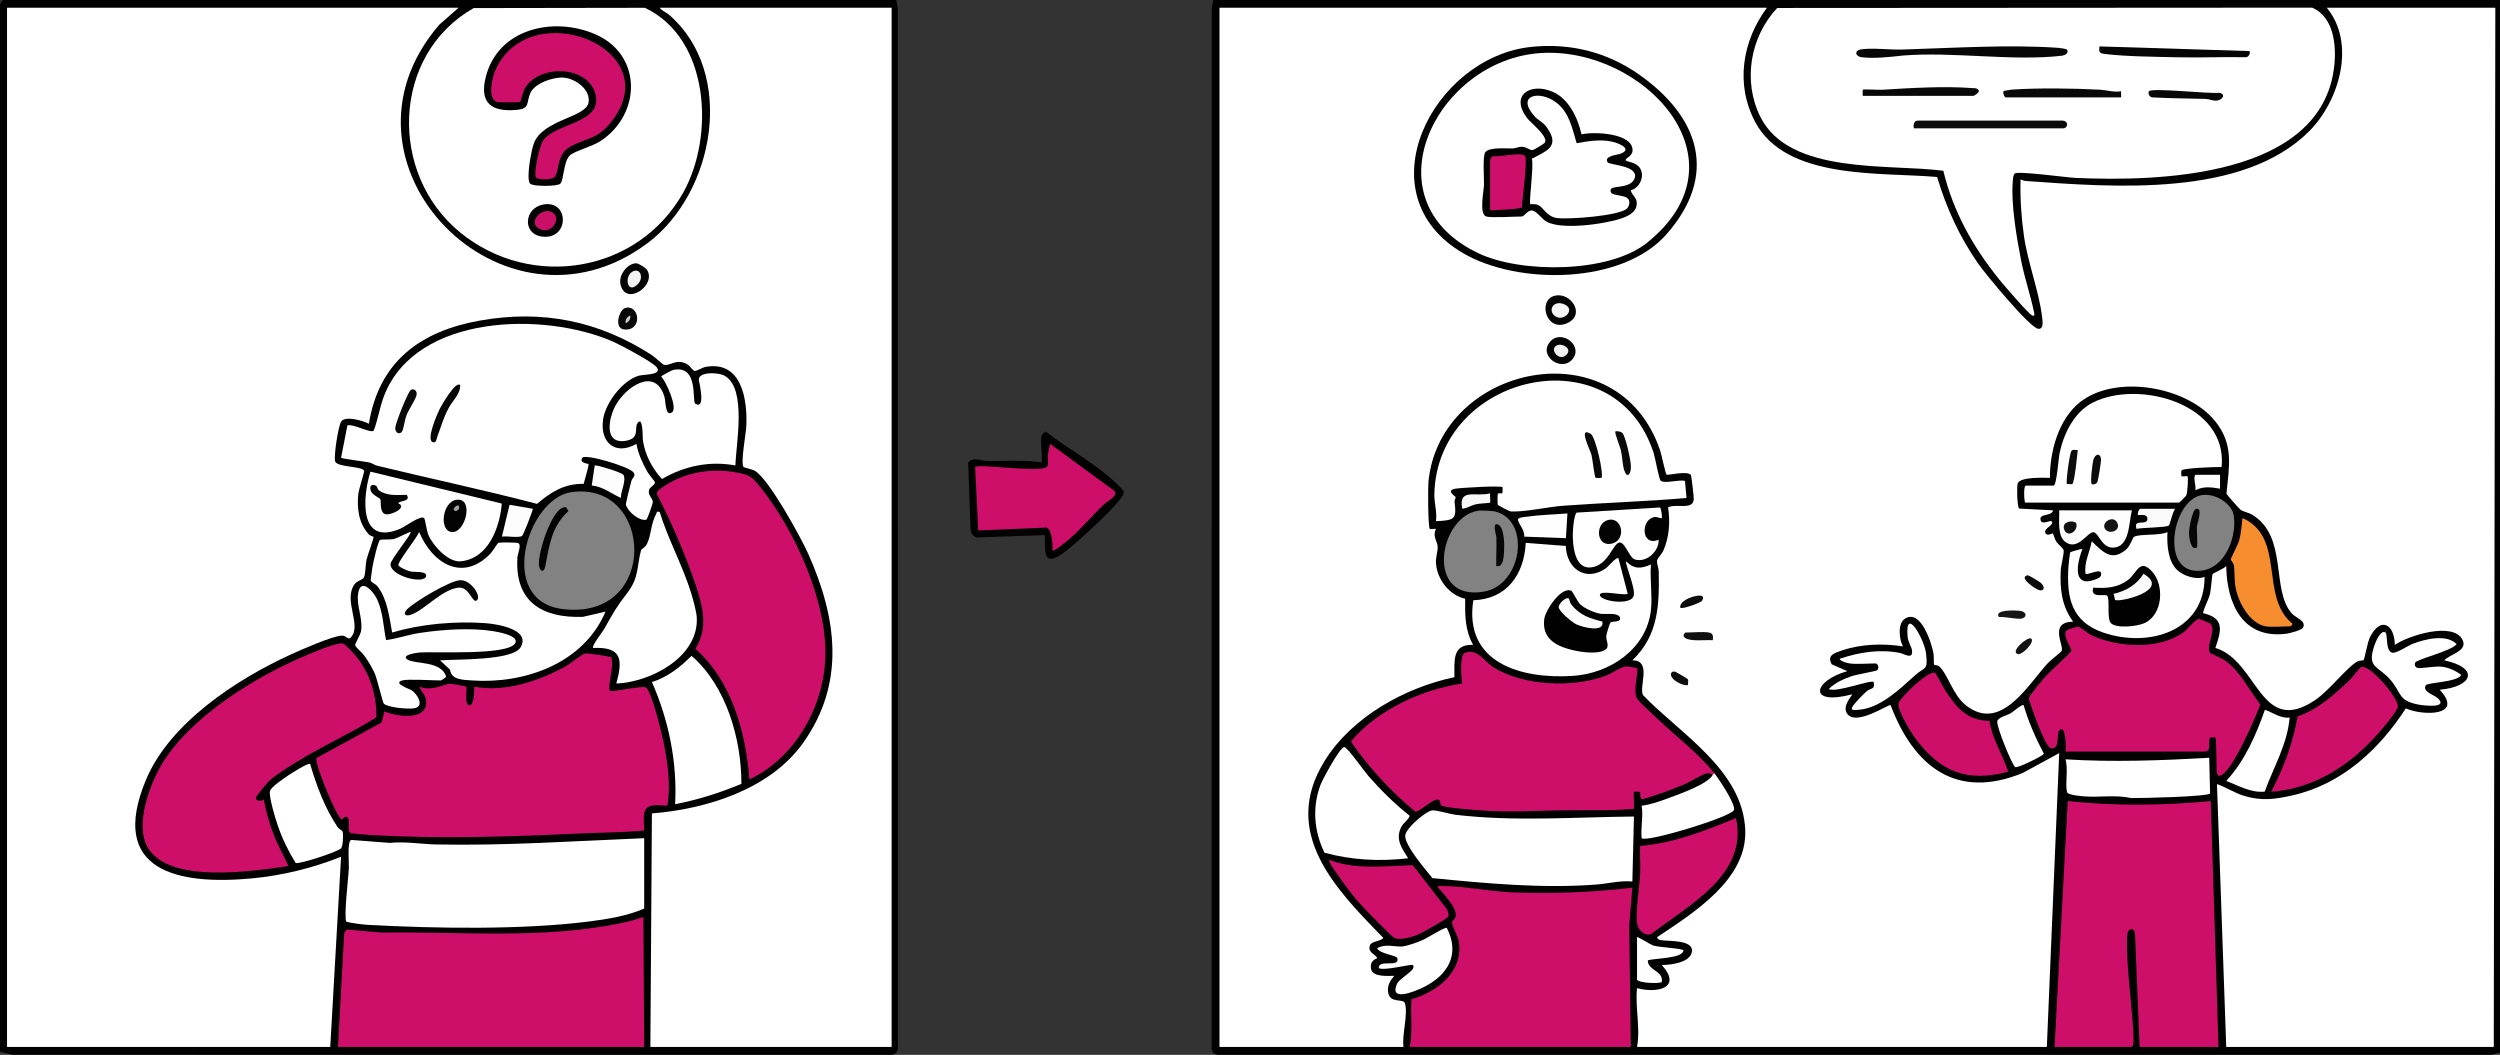 <?xml version="1.0" encoding="UTF-8"?>
<svg id="Layer_1" data-name="Layer 1" xmlns="http://www.w3.org/2000/svg" viewBox="0 0 3233.15 1364.18">
  <rect x="0" y="0" width="3233.15" height="1364.18" fill="#333333" stroke="none"/>
  <defs>
    <style>
      .cls-1 {
        fill: #111;
      }

      .cls-2 {
        fill: #050505;
      }

      .cls-3 {
        fill: #010101;
      }

      .cls-4 {
        fill: #ce0f69;
      }

      .cls-5 {
        fill: #151515;
      }

      .cls-6 {
        fill: #828282;
      }

      .cls-7 {
        fill: #f68d2e;
      }

      .cls-8 {
        fill: #030303;
      }

      .cls-9 {
        fill: #f6f6f6;
      }

      .cls-10 {
        fill: #0d0d0d;
      }

      .cls-11 {
        fill: #ccc;
      }

      .cls-12 {
        fill: #a0a0a0;
      }

      .cls-13 {
        fill: #020101;
      }

      .cls-14 {
        fill: #060606;
      }

      .cls-15 {
        fill: #020102;
      }

      .cls-16 {
        fill: #0b0b0b;
      }

      .cls-17 {
        fill: #fff;
      }

      .cls-18 {
        fill: #121212;
      }

      .cls-19 {
        fill: #040404;
      }

      .cls-20 {
        fill: #fafafa;
      }

      .cls-21 {
        fill: #080808;
      }

      .cls-22 {
        fill: #ca0f67;
      }

      .cls-23 {
        fill: #101010;
      }

      .cls-24 {
        fill: #f8f8f8;
      }

      .cls-25 {
        fill: #fefefe;
      }

      .cls-26 {
        fill: #0c0c0c;
      }

      .cls-27 {
        fill: #f2f2f2;
      }

      .cls-28 {
        fill: #131313;
      }

      .cls-29 {
        fill: #040304;
      }

      .cls-30 {
        fill: #f3f3f3;
      }

      .cls-31 {
        fill: #0a0a0a;
      }

      .cls-32 {
        fill: #fbfbfb;
      }

      .cls-33 {
        fill: #fcfcfc;
      }

      .cls-34 {
        fill: #090909;
      }

      .cls-35 {
        fill: #fdfdfd;
      }
    </style>
  </defs>
  <path class="cls-3" d="M3233.1,0l.05,1361.05-10.96,3.04-1644.21.02c-7.51.61-11.61-3.39-11-11l.02-1342.21,2.1-10.9h1664Z"/>
  <path class="cls-3" d="M1159.1,0l2.1,10.9.02,1342.21c.61,7.51-3.39,11.61-11,11l-1134.2-.03L.02,1360.08,0,5.9C.49,4.39,3.22,0,4.1,0h1155Z"/>
  <path class="cls-15" d="M1347.1,563c.19-.69,4.33-4.67,5.28-4.84,32.86,25.53,72.91,45.39,100.83,76.85.27,4.16-1.92,6.86-4.12,9.98-10.28,14.61-60.78,61.49-76.17,71.82-24.72,16.59-20.9-4.55-21.81-24.83l-88.13,3.12c-4.6-1.63-7.16-5.43-7.75-10.24l-3.18-86.9c7.45-7.54,15.79-2.04,23.97-1.89,23.73.44,47.59-1.58,71.08,1.92,1.68-9.35-2.29-26.92,0-35Z"/>
  <path class="cls-17" d="M2285.1,10c-32.02,43.2-41.1,99.36-15.04,148.04,40.32,75.31,162.66,64.33,235.12,70.88,12.42,41.04,28.94,77.35,53.47,112.53,8.95,12.83,66.67,82.88,77.39,83.77,7.39.61,5.56-10.07,4.84-16.01-3.98-32.7-18.53-69.71-23.45-104.53-3.4-24.07-5-48.35-4.31-72.67,2.35.93,4.23,1.87,6.91,2.06,112.29,8.01,281.2,21.96,367.06-65.08,38.26-38.79,60.15-112.96,22.01-158.99h218l-2,1344h-346l-11.99-339.99c12.11,4.25,23.16,11.8,35.57,15.41,22.8,6.65,39.41,4.29,62.06-.79,63.59-14.27,112.27-59.31,146.6-112.49,22.41,9.96,75.76,10.08,43.77-24.12,42.22-3.67,52.57-27.87,6-38.05,6.84-7.86,30.79-11.85,23.57-26.44-11.93-24.12-69.98-5.55-87.56,6.46-.4-27.21-18.75-37.24-32.38-9.36-2.96,6.07-6.84,28.05-8,29.01-.96.79-5.52.32-8.74,2.22-14.02,8.32-35.46,37.17-54.27,49.76-70.78,47.35-73.61-50.98-128.65-67.68,7.7-22.71,12.18-38.57-16.03-45,1.91-8.75,6.84-16.06,9.06-24.93,1.4-5.59,2.62-24.6,3.3-25.71.53-.87,15.42-7.05,17.66-10.31.74,49.05,21.56,95.27,78.5,87.48,3.93-.54,18.82-4.57,20.58-7.43,5.39-8.74-9.05-13.02-13.86-18.26-27.87-30.32-4.62-99.92-51.79-128.21-4.74-2.84-11.4-3.56-15.31-6.69-1.43-1.15-17.41-19.05-17.78-20.35,3.43-35.88,9.66-63.34-14.36-93.5-35.99-45.2-128.48-61.57-174.91-25-27.84,21.93-39.22,63.66-39.04,97.96-8.16-.12-38.7-1.51-41.69,7.32-1.33,3.93-.76,30.69,1.96,32.4l43.72,2.3c-1.48,8.38-18.86,3.35-15.98,12.96,1.83,6.09,12.72-.29,13.97,1.03,4.7,4.95-10.32,9.09-7.97,14.97,2.42,5.49,8.67.16,9.9,1.02.47.33,2.45,7.87,4.42,10.68,2.3,3.29,8.79,8.29,9.36,10.72.94,4.05-3.38,19.79-3.67,25.63-1.24,24.67,1.1,46.64,15.98,66.96-32.19.58-11.24,31.2-14.88,38-.76,1.43-14.66,12.18-18.15,15.99-25.7,28.06-60.7,90.05-105.92,53.98-16.7-13.32-22.71-39.41-34.09-49.97-2.2-2.04-6.05-1.59-6.66-2.25-.86-.93-.17-10.64-.81-14.23-2.47-13.85-16.24-57.79-36.63-45.62-10.07,6.01-8.09,27.02-2.87,36.1-25.67-4.1-54.76-3.17-79.56,5.45-9.24,3.21-19.18,6.01-12.61,17.75l20.16,8.79c-44.9,12.71-51.29,45.18,6.01,30.04,1.21.92-13.58,14.68-6.14,25.13,11.63,16.34,53.66-12.92,56.11-11.15,29.95,79.16,84.77,122.95,170.75,87.71l47.27-25.71-15.99,379.99h-530c4.62-24.67-2.6-50.68.01-75.99,26.42,6.97,58.76-.31,31.99-29.99,11.83,0,37.56-3.05,39.08-17.8,1.55-15.03-30.61-12.75-40-14.3-2.37-.39-4.72-1.2-5.08-3.89,46.92-31.46,116.78-74.42,113.97-139-3.36-77.29-84-123.87-132.1-173.93-6-10.26,12.03-45.12-13.87-45.11,33.64-32.16,34.95-71.28,34.09-115.06-.09-4.71-2.7-9.72-2.15-13.81.49-3.63,5.82-7.9,7.82-12.34,7.91-17.54,9.36-37.83,6.41-56.61,10.3-5.29,32.69,4.13,33.21-10.74.11-3.13-2.87-29.74-3.71-31.06-3.86-6.01-29.91.64-31.5-.49-1.3-.92-6.54-26.19-8.13-30.89-54.51-161.65-285.31-111.38-299.79,40.27-.71,7.39-.64,58.38,1.77,60.75.69.68,6.06-.38,8.01.02-4.92,9.79,1.81,15.63,2.14,23.01.29,6.53-2.77,13.42-2.12,21.96,1.55,20.45,17.44,41.07,37.7,45.3-.28,20.98-.31,40.87,10.27,59.71-27.76-1.02-23.94,21.26-24.21,41.82-63.95,13.41-132.14,51.28-167.4,107.59-58.12,92.82,13.04,165.78,75.57,229.61-4.21,5.11-15.72,3.54-17.7,10.4-2.47,8.55,7.69,10.88,9.73,15.61.39.9-10.02,1.8-8,13.89,1.86,11.13,21.71,9.09,30.01,9.12-5.21,6.13-9.01,12.18-7.95,20.79,1.92,15.62,19.57,8.13,21.68,14.46,4.57,13.73-4.07,41.5-1.73,56.73h-238V10h708Z"/>
  <path class="cls-17" d="M2605.58,224.42c-2.23,2.39-2.29,7.28-2.57,10.49-2.43,28.7,5.1,72.7,10.71,101.46,4.52,23.16,12.49,45.88,17.14,68.89.53,2.61-.16,3.87-2.74,2.72-4.89-2.18-37.3-39.98-42.98-47.03-33.53-41.65-59.39-87.61-71.91-140.09-69.65-9.32-198.62,5.82-236.49-69.51-23.22-46.17-13.42-103.78,21.68-141.03l691.78-.43c27.77,11.93,31.48,47.86,28.65,74.86-15.22,144.97-227.49,150.17-334.84,145.33-10.88-.49-75.05-9.29-78.43-5.66Z"/>
  <path class="cls-4" d="M2215.1,1002c-3.28-2.31-6.29-2.36-10.05-1.17-6.18,1.96-19.83,10.75-28.01,14.1-17.36,7.11-34.95,13.56-53,18.74-4.05-1.17-2.25-8.76-3.07-9.56-.28-.27-7.57-.39-7.86-.12-.8.76.56,18.45,0,22.02-30.33,2.82-60.65,1.42-91.09,1.91-35.16.56-70.53,2.69-106,.17-10.92-.78-43.06-3.04-51.56-6.03-2.51-.88-1.21-5.51-3.21-7.21-5.77-4.89-23.45,14.46-30.86,14.85-31.72-26.25-60.11-56.98-83.37-90.7,34.17-40.83,91.54-67.26,144.03-75.05-1.34-7.07-3.6-37.36,3.31-39.68,17.06-5.71,24.27,10.51,36.9,18.56,38.54,24.56,104.44,26.99,146.36,10.69,8.01-3.11,19.03-11.68,26.34-11.63,1.49,0,12.56,1.74,13.02,2.21,3.02,3.13-5.81,28.88,0,39,2.58,4.49,22.68,22.81,28.08,27.92,23.96,22.7,51.2,43.05,72.03,68.97,1.96,2.76.99,3.95-2,2Z"/>
  <path class="cls-4" d="M2657.1,1354l16.99-318.03c61.01,6.67,123.96,5.8,185,.03l10.01,318h-102l-6.01-146.99c-1.5-8.41-9.75-7.28-10.18,3.98-1.53,40.62,7.09,90.5,8.33,131.98.08,2.61.01,11.02-3.14,11.02h-99Z"/>
  <path class="cls-4" d="M1823.1,1354c4.07-20.24.91-41.23,2.24-61.77,33.68-9.43,67.45-35.83,61.28-74.75-1.01-6.37-9.12-20.68-8.73-24.49.22-2.13,3.64-4.46,4.39-6.92,3.55-11.58-15.95-30.24-23.17-39.08.17-1.85,3.35-1.05,5.04-1.07,27.5-.38,62.94,7.09,91.86,8.16,51.72,1.92,103.86-.02,155.07-6.07l-4.07,48.91,2.08,157.08h-286Z"/>
  <path class="cls-4" d="M2865.09,953.99c-15.9-4.36-1.33,15.86-12.99,18.01l-180.99-.02c1.37-4.9.14-38.05-8.2-26.81-3.41,4.6,1.47,24.52-10.57,22.64-7.54-1.18-25.9-54.88-28.76-64.54.33-3.07,18.87-25.31,22.48-29.3,4.54-5.02,32.93-30.29,32.71-32.61-.44-4.84-12.72-20.76-5.71-26.39,1.2-.96,13.15-4.74,14.7-4.49,2.73.43,12.38,8.82,16.9,10.95,34.41,16.22,88.8,19.38,120.26-4.6,4.01-3.06,15.22-16.83,18.79-16.5.76.07,13.41,5.26,14.21,5.84,9.92,7.16-5.75,29.23.1,37.92.66.98,16.4,7.7,20.9,11.08,18.68,14.04,30.1,37.7,44.24,55.9-6.11,16.81-36.81,88.28-51.99,92.06-2.36.59-3.25-.5-3.78-2.42-1.6-5.71-.61-45.1-2.3-46.72Z"/>
  <path class="cls-17" d="M2147.57,621.52c4.34,4.56,24.32-1.72,31.54.47l2,22c-52.86,4.62-106.05,6.14-158.99,10.03-20.58,1.51-49.11,8.22-68.46,7.45-1.37-.05-16.42-7.89-16.63-8.8-.46-1.93-.46-11.53-.06-13.56.46-2.31,5-.39,5.84-1.3.56-.6.57-7.51.3-7.79-2.1-2.21-53.67.74-61.01,1.99-13.09,2.23.35,10.03.47,10.84.2,1.28-1.71,4.03-1.45,6.11,2.86,22.63.11,23.91-24.03,25.06,1.62-11.86-2.37-23.38-2.1-35.07,3.67-155.55,232.81-208.96,283.54-53.37,2.12,6.49,6.75,33.55,9.04,35.95Z"/>
  <path class="cls-17" d="M2113.11,1055.99l-2.03,84.02c-15.61-1.55-31.46,2.8-47,3.97-70.11,5.28-141.82-1.53-211.61-8.35-8.66-10.9-35.41-41.56-35.16-54.67.19-9.74,27.06-32.17,34.85-32.92,5.68-.54,22.54,4.75,30.22,5.67,75.76,9.05,154.69,2.99,230.73,2.27Z"/>
  <path class="cls-17" d="M2656.1,628c3.72-1.16,6.07-35.23,7.59-42.41,5.38-25.37,19.07-53.01,42.97-65.03,59.73-30.03,174.69,1.92,166.44,83.44-6.6-.36-49.99,1.38-51.71,4.29-1.08,1.82.02,5.35-.32,7.69,1.9.43,7.42-.58,8.03,0,.96.9.22,21.41-1.91,25.12-.48.83-8.47,8.89-9.11,8.89h-199c-1.15,0-2.71-22,1-22h36Z"/>
  <path class="cls-17" d="M2135.1,789c-5.69,50.56-53.32,81.98-100.91,85.09-66.22,4.34-141.43-16.18-128.81-97.81,43.29-1.4,65.76-33.3,67.79-74.21l51.83,4.02c.85,29.37,25.8,47.1,51.96,28.78,2.81-1.97,13.7-15.38,16.12-12.86l12,45.98c-5.94,2.64-34.68-5.18-35.98,1.04-1.67,8.02,39.58,15.04,43.64,1.56,2.89-9.59-11.71-41.86-9.63-44.59,10.31,10.49,19.34,9.52,31.98,4-1.53,18.8,2.07,40.6,0,59Z"/>
  <path class="cls-4" d="M2937.1,1023.98c16.44-30.55,28.24-63.36,34.37-97.6,25.67-8.24,47.34-28.11,66.68-46.32,3.48-3.28,13.7-16.54,14.95-17.2,10.1-5.4,47.36,37.87,48.02,50.33.3,5.65-20.03,29.26-24.99,34.85-36.9,41.54-82.01,71.53-139.03,75.95Z"/>
  <path class="cls-17" d="M2815.79,737.3c8.05,7.52,24.63,13.05,35.29,8.7.29,70.69-72.87,92.12-131.06,72.07-41.39-14.26-47.53-45.35-45.01-85.16.18-2.82,1.83-17.86,2.34-18.65.44-.68,15.1-4.75,15.74-4.25-4.39,11.15-13.71,42.44,6.76,41.85,3.6-.1,15.98-3.51,17.05-7.08,3.86-12.95-17.15-.12-19.8-2.79-2.07-14.87,5.63-27.84,8.01-42,13.69,12.87,25.09,26.86,44.05,11.07,5.64-4.7,9.08-15.67,10.39-16.61,6.23-4.48,34.58-1.22,43.52-6.45-.81,15.8.44,37.84,12.71,49.3Z"/>
  <path class="cls-17" d="M1821.1,1109.98c-36.58,4.23-72.7,2.46-108.21-7.21-13.44-27.8-16.09-58.02-5.31-87.29,2.83-7.67,24.75-48.14,30.71-49.4,3.49-.74,26.23,31.56,30.87,36.87,16.4,18.78,34.41,36.63,53.95,52.11-2.18,6.16-8.12,8.61-11.12,14.83-7.66,15.88.91,26.94,9.11,40.09Z"/>
  <path class="cls-4" d="M2245.07,1058c16.19,73.17-61.3,112.42-109.4,149.75-8.94,3.82-17.78-5.41-18.69-14.62-1.68-17.02,3.39-45.8,4.2-64.05.51-11.63-.57-23.44-.06-35.06,43.3-3.43,84.26-19.68,123.96-36.02Z"/>
  <path class="cls-4" d="M2502.76,870.36c1.17.68,11.05,19.8,13.51,23.47,14.6,21.78,27.62,38.14,56.63,38.38,3.43,23.69,17.28,43.75,24.21,65.78-53.82,14.51-88.96-.42-120.79-44.21-5.63-7.74-23.19-36.21-20.94-44.34,2.08-7.49,39.35-43.79,47.39-39.08Z"/>
  <path class="cls-17" d="M2857.1,979.99l1.12,46.14c-2.93,4.22-90.06,6.21-102.2,5.95-19.62-4.4-40-.71-59.9-2.1-4.76-.33-21.61-1.83-22.74-5.26-3.03-9.24,1.81-31.27-2.29-42.72,62.02,3.9,124.21,1.5,186-2.01Z"/>
  <path class="cls-4" d="M1872.72,1185.62c-1.81,3.09-35.52,21.97-41.07,23.93-7.81,2.75-20.75,6.73-28.52,3.4-2.99-1.28-41.07-40.38-45.98-46.01-9.16-10.5-19.74-24.77-27.68-36.32-1.85-2.7-12.12-16.77-10.35-18.63,33.96,13.38,72.25,7.84,107.91,6.91l43.78,56.36c1.66,2.67,3.54,7.56,1.91,10.35Z"/>
  <path class="cls-6" d="M1912.63,660.35c2.68-.34,17.19.31,20.02.93,47.61,10.56,36.41,95.12-13.44,103.83-77.36,13.51-58.47-98.25-6.58-104.76Z"/>
  <path class="cls-7" d="M2930.1,810c-19.46-3.23-33.73-28.44-38.03-45.97-3.08-12.55-1.58-21.47-3.05-32.93-.39-3.05-3.87-5.46-3.91-8.1-.02-1.36,9.43-18.68,11-24.98,2.33-9.32,2.89-18.6,4-28.03,55.98,24.6,21.96,101.27,64,136.02,1.98,1.09-1.79,4-2.02,4-9.21,0-23.73,1.37-32,0Z"/>
  <path class="cls-17" d="M2146.81,656.28c1.5.93,3.16,12.81,2.27,13.71s-6.39-1.69-8.72-1.4c-19.03,2.35-18.34,39.13,4.71,29.41.66,14.85-15.62,30.07-30.57,25.59-9.2-2.76-14.69-32.09-25.18-18.34-7.97,10.45-13.08,23.83-28.19,27.85-35.84,9.53-27.68-66.5-22.12-70.17l107.79-6.65Z"/>
  <path class="cls-17" d="M3085.07,818.01c3.15,2.08-.45,24.88,9.08,26.13,5.75.76,19.4-8.96,26.43-11.66,15.71-6.05,43.61-12.81,56.48.52-5.99,8.88-52.4,19.55-53.79,24.18-.88,2.94.15,5.65,3.15,6.58,3.88,1.2,22.73-2.61,31.45-1.55s18.39,5.25,25.18,10.78c-5.16,9.3-43.35,9.55-45.79,13.16-5.46,8.1,11.5,12.89,15.67,16.99,13.52,13.29-19.02,9.34-25.95,7.94-25.59-5.17-20.85-14.27-34.87-31.12-16.11-19.37-31.76-15.09-21.37-45.32,1.39-4.05,8-20.81,14.32-16.64Z"/>
  <path class="cls-6" d="M2846.55,640.46c16.47-3.43,39.94,9.69,42.36,26.72,4.32,30.35-14.32,74.61-50.85,70.88-43.13-4.41-27.75-90.06,8.48-97.6Z"/>
  <path class="cls-17" d="M2217.1,1000c5.19,6.46,29.07,41.81,25.15,48.01-5.82,9.21-113.15,41.95-119.16,36-1.39-13.99,2.31-28.67,0-42,11.57-1.37,23.99-5.88,35.04-9.98,14.63-5.42,50.35-17.82,56.97-30.03.43-.79,1.32-1.41,2-2Z"/>
  <path class="cls-17" d="M2392.1,858c-2.74-.33-11.95-2.57-13-5.98,25.27-8.54,51.98-12.87,78.47-7.5,4.68.95,16.52,8.98,15.2-3.01-.62-5.61-5.09-10.46-5.77-18.39-3.46-40.43,21.72,3.33,23.88,22.1,2.59,22.58-1.16,16.54-13.8,27.77-20.05,17.8-45.48,43.46-74.91,45.1-2.68.15-8.7,1.22-7.04-3.04s14.78-17.48,18.96-21.06c5.46-4.66,11.21-1.72,9.02-11.97-3.27-3.49-49.5,14.5-57.99,9,8.08-8.03,18.84-12.89,29.47-16.53,6.17-2.11,31.11-6.48,32.56-7.44,4.15-2.78.93-9.04-1.04-9.04-10.45,0-24.12,1.19-34,0Z"/>
  <path class="cls-17" d="M1871.07,1200.01c17.87,34.74.95,61.93-31.55,77.41-10.19,4.85-43.12,18.63-32.9-4.91,3.55-8.18,26.38-18.21,20.48-24.49-1.52-1.62-37.26,7.96-43.99,3.98-.64-12.24,27.83.27,23.98-12.97-1.11-3.81-23.91-5.39-25.98-12.99,11.16-5.53,20.9-1.75,30.9-1.94,7.11-.14,20.87-5.44,27.81-8.37,5.5-2.32,28.99-17.31,31.26-15.71Z"/>
  <path class="cls-17" d="M2961.11,928.01c-2.9,34.41-20.79,64.04-32.24,95.74-17.95,1.9-33.8-7.8-49.77-13.77,23.87-25.77,38.49-59.29,50.01-91.98,10.61,3.57,20.02,11.33,31.99,10.01Z"/>
  <path class="cls-25" d="M2757.1,660c-4.17,15.52-2.33,48.33-25.02,48.21-13.93-.08-17.94-18.7-24.27-19.89-7.59-1.43-20.24,24.64-36.67,12.63-10.87-7.94-7.61-29.06-8.04-40.95h94Z"/>
  <path class="cls-17" d="M2617.07,912c6.4,21.93,15.64,42.62,26.19,62.81-.3,2.03-31.6,17.97-36.89,17.35-3.28-.69-24.34-51.56-23.39-59.13.67-5.34,12.52-7.71,17.5-10.65,3.04-1.8,14.34-12.09,16.59-10.38Z"/>
  <path class="cls-25" d="M2027.11,663.99l-2,32.02-53.94-2c.93-7.89-6.27-15.2-7.99-21.1-1.15-3.93,8.17-4.23,11.17-4.66,17.32-2.48,35.33-2.8,52.76-4.25Z"/>
  <path class="cls-25" d="M2117.1,1212c.72-.99,17.81,9.65,20.38,10.62,6.36,2.41,39.67,4.11,39.64,6.4-.15,10.8-38.53,10.1-46.01,13-.52,13.08,20.66,13.46,18,27.96-2.11,2.22-29.05,1.76-32.01-2.98v-55Z"/>
  <path class="cls-20" d="M2813.1,658c-3.25,3.13-6.84,20.82-8.29,21.72-4.25,2.64-34.34,2.5-41.72,4.27-4.8-14.25,14.03-3.07,14.03-12.99,0-7.53-11.06-4.1-12.03-5.01-1.16-1.08.87-7.99,3.01-7.99h45Z"/>
  <path class="cls-33" d="M2871.1,614v18c-11.35-1.89-21.18-3.44-31.98,2,1.64-3.82-4.05-20,.98-20h31Z"/>
  <path class="cls-24" d="M1927.1,637.99c-.38,2.47.61,11.44.01,12.01-.68.66-14.37,1.09-18.79,2.22-5.97,1.53-11.05,5.09-17.21,5.77-5.66-27.52,18.15-14.93,35.99-20Z"/>
  <path class="cls-17" d="M593.1,10l-25.02,21.98c-154.37,179.08,83.04,421.01,268.85,282.85,87.88-65.34,115.29-220.78,28.19-295.85-3.92-3.38-9.46-5.12-12.02-8.98h300v1344h-312l1.99-302.01c70.82-5.66,153-31.24,195.64-91.36,55.11-77.71,43.44-161.46,6.72-243.98-9.54-21.44-51.65-98.36-69.82-108.18-2.88-1.55-13.53-3.61-14.25-4.75-3.66-5.73,3.38-43.05,3.8-52.64,1.56-34.96-6.06-84.87-52.61-76.6-4.25.76-11.8,5.66-14.19,5.21-2.71-.51-6.14-6.62-9.45-8.52-14.28-8.19-22.39,2.73-30.4.55-1.64-.45-11.64-9.98-15.62-12.54-68.47-44.12-141.29-59-222.24-44.59-76.99,13.7-130.48,52.91-143.61,133.42-7.78-3.95-30.3-10.74-35.82-2.85-3.7,5.28-9.88,45.43-7.81,51.52,2.73,8.05,36.14,5.97,37.54,12.46.33,1.52-7.05,24.05-7.64,30.1-1.83,18.83.64,37.55,13.66,51.91,1.82,2,5.84,2.72,6.04,3,.93,1.25-7.83,24.39-9.05,29.75-1.39,6.16-1.02,17.84-3.26,22.74-1.76,3.83-8.72,3.76-12.57,9.43-14.21,20.98,9.8,52.23-4.08,67.92-4.07,4.6-5.82-2.08-11.7-1.95-12.18.26-52.9,18.26-66,24.24-70.29,32.09-156.95,88.72-187.64,162.36-49.43,118.59,42.4,136.31,137.34,127.34,39.37-3.72,78.47-13.38,115.01-27.97l-13.99,245.99H9.1V10h584Z"/>
  <path class="cls-17" d="M612.55,10.45l221.45-.36c84.13,39.62,90.35,166.64,49.44,239.25-58.37,103.59-196.32,126.18-288.14,51.45-93.08-75.74-89.02-230.04,17.25-290.34Z"/>
  <path class="cls-4" d="M790.89,850.21c2.68,14.34-3.32,27.74-2.9,41.88,1.66,2.33,3.19,1.7,5.5,1.49,7.16-.64,38.42-6.63,41.64-4.63,7.76,4.83,21.18,61.07,23.39,72.64,5.05,26.44,9.12,53.54,4.56,80.4-31.37-2.77-31.73,2.43-29.97,32.03-28.9,2.84-58.05,2.6-86.99,4.01-87.84,4.27-177.87,6.84-266,1.96-4.09-.23-26.03-2.07-27.15-2.85-4.22-2.95.05-14.51-2.81-19.19-3.1-5.07-7.23,1.98-8.08,1.97-5.57-.07-36.27-74.09-32.75-79.65l84.48-46.07,3.3-14.18c17.57,7.71,61.25,12.65,53.03-18.07-.95-3.56-8.5-12.08-7.03-13.93,4.79,2.58,9.7,2.3,14.94,1.98,7.79-.47,18.78-5.5,23.93-5.73,1.4-.06,20.27,3.07,21.01,3.84,1.7,1.75-3.49,25.94,5.07,23.9,4.88-1.16,5.68-19.46,5.04-23.98,40.32,7.46,83.45-7.04,118.6-26.4,5.98-3.29,20.58-15.59,25.13-16.56,2.7-.57,32.93,3.84,34.05,5.15Z"/>
  <path class="cls-17" d="M823.07,574.01c2.32,13.07,7.92,25.16,14.42,36.6,1.72,3.02,9.3,11.91,9.44,12.69.67,3.74-6.54,6.46-7.55,10.16-1.86,6.81,4.72,10.91,4.9,15.53.09,2.29-7.23,22.93-8.45,23.18-9.55,1.97-24.6-11.18-26.36-19.65-.34-1.63,5.87-25.94,6.98-30.16,1.29-4.9,6.53-6.68,2.82-11.45-5.96-7.65-62.48-24.37-66.16-18.88-4.68,6.97,7.53,7.55,8,8.01.94.93-5.33,22.03-6.28,25.7-24.98-.38-42.22,10.52-60.33,25.89-68.52-17.95-137.87-32.63-206.71-49.31-3.66-.89-6.32-3.29-9.86-4.14-5.16-1.24-35.56-4.82-36.84-6.19l8.18-41.84c7.54-2.31,29.44,10.14,33.91,7.02,5.91-15.05,7.89-31.15,13.88-46.21,41.78-105.09,206.57-107.97,295.39-69.3,9.94,4.33,51.54,26.43,56.77,33.26,7.89,10.31-16.46,9.03-23.21,10.99-20.92,6.07-42.72,34.98-46,55.99-4.67,29.92,15.46,48.02,43.07,32.11Z"/>
  <path class="cls-4" d="M437.1,1354l8.01-146.99,3.24-4.86,45.67,3.93c103.6-1.47,211.12,9.02,313.1-13.06,8.46-1.83,16.78-4.23,24.95-7.05l1.03,168.03h-396Z"/>
  <path class="cls-4" d="M969.12,1008c-4.47-60.81-22.95-127.6-69.8-168.95,17.23-27,9.31-56.13-.19-84.08-13.14-38.68-31.1-80.04-49.77-116.33-.73-4.57,12.13-11.56,15.7-13.67,24.71-14.57,56.43-19.37,84.52-14.45,17.48,3.06,21.49,4.26,32.34,17.66,46.05,56.86,89.81,152.78,85.25,226.91-3.86,62.79-40.29,125.68-98.06,152.92Z"/>
  <path class="cls-4" d="M486.76,927.68c-37.82,23.54-79.62,41.58-116.71,66.27-7.06,4.7-15.94,10.24-22,16-2.61,2.48-16.59,19.56-16.94,21.09-1.16,5.08,6.46,5.86,9.97,2.94,2.92,15.16,7.09,30.06,12.52,44.51,5.44,14.48,13.16,27.51,19.49,41.49-46.01,6.62-154.93,23.88-182.41-24.57-16.14-28.45,2.31-78.9,17.58-105.26,35.96-62.08,122.27-115.32,187.49-142.51,8.98-3.74,40.49-17.47,47.91-15.32,2.57.75,12.9,11.83,15.39,14.73,19,22.16,28.25,51.55,27.72,80.62Z"/>
  <path class="cls-17" d="M833.1,1084v91c-21.37,9.44-47.78,13.74-71.28,16.72-86.46,10.94-198.17,9.14-285.8,4.37-8.56-.47-20.13-2.2-28.04-3.96-3.63-5.19,2.67-58.39,3.21-69.04.34-6.73-2.46-35.53,3.07-36.85l49.76,3.85c19.92-2.06,40.76,1.61,60,2,90.06,1.83,179.27-4.46,269.08-8.08Z"/>
  <path class="cls-17" d="M531.1,688.02c2.03,1.73-25.4,35.14-26.01,41.09-1.6,15.53,43.68,27.39,46,15.86,1.36-6.75-15.24-4.82-20.11-5.85-3.15-.66-15.1-5.52-15.75-8.32-.96-4.09,24.26-35.74,26.87-42.76,16.77,40.4,55.89,65.3,92.06,28.02,2.74-2.83,9.5-13.89,10.35-14.1,2.88-.69,22.49-.5,25.31.32,5.23,1.52-.38,13.78-.69,18.75-3.47,56.97,31.48,78.51,84.72,76.72l29.23-6.77c-28.23,66.89-104.44,93.82-172.96,88.99-11.66-.82-26.49-.76-28.09-13.9l-12.92-12.05c19.86-1.67,93.66.68,104.12-16.88,13.82-23.19-30.48-30.14-45.05-31.22-39.27-2.89-83.41.91-121.05,12.09-3.64-19.63-6.16-43.83-19.13-59.91-2.34-2.9-8.05-5.09-8.56-7.28-.2-.85,1.81-14.47,2.22-17.28.75-5.14,7.14-33.62,9.77-35.21,1.8-1.09,12.89-.22,17.8-1.22,4.22-.86,20.97-9.87,21.88-9.1Z"/>
  <path class="cls-6" d="M738.62,636.52c106.48-15.54,114.93,165.89-10.31,151.26-86.81-10.14-46.61-142.96,10.31-151.26Z"/>
  <path class="cls-17" d="M899.13,521.99c13.64,8.64,5.57-25.68,4.73-29.94-2.24-11.34,25.05-11.16,33.94-5.75,28.16,17.15,13.98,88.03,13.29,115.69-32.98-6.29-66.33.64-95.02,17.53-12.84-14.01-22.14-31.82-24.72-50.77-.29-2.13.43-33.26-7.31-20.82-3.39,5.45,2.92,18.1-12.35,21.63-30.98,7.17-25.37-27.51-15.47-45.45,13.15-23.81,51.15-50.11,62.99-11.22,2.01,6.62,1,26.75,9.99,20.21,7.53-5.47-7.8-39.9-14.13-46.08,0-.88,13.25-8.09,15.48-8.56,33.46-7.17,24.07,40.66,28.58,43.52Z"/>
  <path class="cls-17" d="M853.08,662c10.83,35.36,30.46,70.88,41.04,105.98,2.43,8.06,6.65,23.17,7,31.11,2.27,50.79-59.77,83.09-104.02,84.9,8.51-31.31,7.1-47.69-30-46-2.49-2.37,11.93-20.38,14.34-24.65,11.85-21.02,14.83-27.12,29.66-46.34,15.7-20.35,12.22-34.53,17.99-55.56.34-1.22,5-3.36,7.18-7.27,5.92-10.62,4.99-26.05,12.37-39.62,1.26-2.33-.09-3.36,4.44-2.55Z"/>
  <path class="cls-17" d="M958.83,1013.73c-27.66,11.44-56.22,20.7-85.72,26.27,2.9-54.23-8.25-108.52-30.01-157.97,19.81-5.93,36.73-19.42,51.27-33.88,44.79,38.85,64.56,107.54,64.45,165.58Z"/>
  <path class="cls-17" d="M520.1,880c-12.78,3.62,10.4,11.47,11.71,12.29,7.64,4.78,17.74,21.08,4.23,23.65-7.64,1.46-33.66-.77-39.58-5.81-1.54-1.31-8.59-31.77-11.65-38.85-3.56-8.21-8.85-16.67-14.06-23.94-2.42-3.39-10.95-10.57-11.34-12.63-.55-2.91,6.91-13.1,7.72-19.66,2.02-16.38-6.44-31.97-3.9-47.93,3.22-20.2,19.18-3.05,24.24,7.5,7.96,16.58,8.22,35.54,11.81,53.2,14.67-1.9,28.74-7.01,43.39-9.24,29.06-4.43,66.26-6.96,95.17-2.34,6.04.97,34.6,5.93,28.33,15.83-10.1,15.96-103.84,10.18-124.16,11.85-3.17.26-24.11,3.11-14.96,9.1,9.44,6.18,43.71,1.24,49.91,22-.07.81-6.12,4.97-6.88,4.97-10.66,0-42.48-2.13-50,0Z"/>
  <path class="cls-17" d="M548.73,670.4c-3.69-5.3-24.45,10.54-30.92,13.31-53.78,23.07-49.26-40.22-38.71-73.72l169.85,41.24c-2.58,30.85-17.2,71.18-53.09,74.68-16.29,1.59-35.78-20.21-41.77-33.91-2.29-5.24-4.14-19.84-5.37-21.6Z"/>
  <path class="cls-17" d="M401.08,988c8.16,27.85,19.14,57.5,35.49,81.58,1.88,2.76,6.15,4.41,6.54,5.86,1.03,3.84.6,18.68-1.99,21.59-4.03,4.52-52.73,20.5-58.71,19.12-9.46-15.35-17.61-31.94-23.35-49.11-3.02-9.04-11.3-35.82-10.01-43.93.75-4.77,18.56-16.86,23.78-20.36,3.94-2.65,25.96-16.69,28.24-14.74Z"/>
  <path class="cls-35" d="M689.11,658.01c-.84,4.67-12.33,33.99-13.93,35.07-4.32,2.91-20.03-.19-26.07.91l9.88-41.17,30.12,5.19Z"/>
  <path class="cls-35" d="M803.09,644c-12.79-5.74-23.2-14.6-37.84-16.17l3.86-25.84c1.34-1.42,35.37,9.23,37.02,11.97,4.5,7.46-3.78,21.59-3.04,30.04Z"/>
  <path class="cls-4" d="M1361.11,711.99c.65-6.53-.74-27.42-7.34-29.67l-88.69,3.69-4-82.02c4.36-4.36,78.26,6.73,91.59.63,4.67-2.14,1.92-10.67,2.44-15.61s1.92-10.17,2.97-15l83.14,60.93c5.06,6.45-8.47,12.55-13.18,17.01-14.76,13.99-28.78,30.89-43.89,44.11-2.53,2.22-21.26,17.95-23.04,15.94Z"/>
  <path class="cls-3" d="M1980.68,60.59c50.47-5.13,97.86,6.82,139.04,35.78,77.83,54.72,103.16,129.65,35.42,206.68-57.17,65.02-191.84,65.77-262.66,24.56-131.05-76.27-39.24-254.06,88.2-267.02Z"/>
  <path class="cls-2" d="M2010.62,382.46c20.24-5.15,40.33,23.73,17.02,35.07-27.83,13.55-39.7-29.3-17.02-35.07Z"/>
  <path class="cls-2" d="M2005.81,440.71c14.42-14.54,42.74,6.96,27.34,24.34-14.76,16.65-45.44-6.09-27.34-24.34Z"/>
  <path class="cls-23" d="M2210.1,818c5.56.92,5.64,5.04,5.01,9.99-8.82-.78-28.88,2.03-35.98-3.02-4.03-2.87-.3-6.97.97-6.97,8.67,0,22.22-1.29,30,0Z"/>
  <path class="cls-5" d="M2585.1,797.98c-6.74-10.11,22.12-8.63,27.09-8.07,9.37,1.06,9.45,8.93,1.83,10.17-5.71.93-21.43-2.74-28.92-2.1Z"/>
  <path class="cls-16" d="M2200.56,777.5c-2.71,2.55-25.09,10.72-27.45,8.49-2.49-9.72,22.53-18.25,28.06-15.05,2.75,1.59.67,5.35-.61,6.56Z"/>
  <path class="cls-16" d="M2622.14,743.99c1.73-.36,15.89,8.5,17.7,10.26,5.34,5.19,3.72,10.81-2.88,8.92-4.72-1.35-27.26-16.59-14.82-19.18Z"/>
  <path class="cls-10" d="M2182.75,878.33c1.12,1.88.06,5.3.34,7.66-6.65,1.61-23.93-7.29-21.99-14.95.59-2.34,3.2-3.31,6.01-2.07,1.26.56,15.18,8.58,15.65,9.37Z"/>
  <path class="cls-18" d="M2627.09,826.01c4.49,4.69-11.86,21.04-16.95,20-12.26-2.52,13.06-24.06,16.95-20Z"/>
  <path class="cls-14" d="M2673.09,64.03c2.97,4.66-2.38,7.55-6.89,8.07-63.44,7.35-141.21-5.65-206.19-.19-15.72,1.87-36.33,3.96-52.02,2.18-9.15-1.04-9.68-8.68-1.89-10.09,13.81-2.49,38.53.54,54.07.07,63.49-1.91,139.08-6.77,202.01-2.18,2.04.15,10.47,1.45,10.9,2.13Z"/>
  <path class="cls-16" d="M2668.1,156c7.98,1.25,5.94,10,0,10h-193c-.99-4.22.1-10,5-10h188Z"/>
  <path class="cls-2" d="M2909.09,66.03c1.71,2.72-1.03,8.27-4.99,7.97-29.33-.61-58.76.79-88.08.08-27.54-.67-67.14-.93-93.76-4.29-7.43-.94-8.01-2.25-7.16-9.78l194,6.02Z"/>
  <path class="cls-34" d="M2594.1,126c-2.42-.68-4.12-6.27-2.99-7.98.45-.68,8.87-1.97,10.9-2.12,33-2.38,80.73-1.67,114.07.12,8.51.46,17.81,3.62,27.03,1.99-.27,1.43.39,7.99,0,7.99h-149Z"/>
  <path class="cls-21" d="M2409.1,124c-.28-.29-.29-7.7,0-7.99.87-.91,20.82.34,25.09.07,35.81-2.23,80.34-4.94,116.02-2.18,3.55.27,6.56-.48,8.89,3.13.92,2.77-6.06,6.97-6.99,6.97h-143Z"/>
  <path class="cls-14" d="M2779.11,118.03c3.1-4.87,78.89,3.57,90.98,1.98,9.17,1.64,4.07,9.74-3.97,10.17-4.39.24-9.11-2.16-13.94-2.27-22.75-.49-45.36-.81-68.08-1.92-3.96.32-6.71-5.28-4.99-7.97Z"/>
  <path class="cls-34" d="M2071.09,618.01c-.28.27-7.04.32-7.75-.26-1.17-.95-3.89-24.7-5.22-29.76-1.67-6.36-17.67-36.87-1-27,6.63,3.93,17.38,53.81,13.98,57.02Z"/>
  <path class="cls-31" d="M2089.11,558.01c.97-.95,7.1-.03,9.04,1.94,4.29,4.39,10.98,35.95,11.08,43.03.16,10.83-5.2,16.56-8.81,4.7-2.25-7.38-2.34-17.4-4.3-25.7-.99-4.17-8.4-22.61-7.01-23.97Z"/>
  <path class="cls-26" d="M2687.09,581.99c-.73,6.51-4.19,43.39-7.25,44.09-1.89.44-4.58-.37-6.73-.07-1.75-1.63,3.35-39.28,5.78-42.85,1.71-2.51,5.79-.75,8.2-1.17Z"/>
  <path class="cls-16" d="M2705.12,625.99c-2.11-1.39.82-28.18,2.51-32.46,3-7.6,9.32-7.47,9.55,1.36.08,2.9-3.5,24.7-4.46,27.73-1.07,3.37-5.64,4.66-7.6,3.37Z"/>
  <path class="cls-3" d="M2032.7,764.43c.94.55,7.54,13.63,10.4,16.56,5.77,5.91,19.02,11.66,27.16,12.84,5.95.86,23.24-2.24,24.82,5.2,1.39,6.58-10.06,3.58-12.21,6.2-1.59,1.93-5.53,15.07-5.61,17.96-.16,5.8,5.5,13.71-2.23,17.76-10.62,5.55-31.77,2.22-43.21-.68-20.77-5.28-37.54-15.16-34.78-39.32,1.32-11.59,22.68-44.09,35.65-36.52Z"/>
  <path class="cls-3" d="M2724.9,770.21c-2.95-2.43-22.08,4.23-17.81-10.2,16.7.98,31.21.34,45.01-10.01,11.82-8.86,14.7-28.59,30.98-10.98s14.17,55.42-9.31,66.65c-9.24,4.42-36.27,7.45-43.68.34-6-5.75-.85-32.24-5.18-35.81Z"/>
  <path class="cls-14" d="M1935.11,731.99c-.45-12.3.55-24.76.07-37.07-.14-3.57-5.37-17.98.93-16.94,9.76,1.61,9.54,27.62,9.06,35.1-.44,6.78-.88,21.3-10.06,18.91Z"/>
  <path class="cls-8" d="M2080.59,672.28c18.82-3.6,23.2,29.19,1.22,31.18-18.1,1.64-18.59-27.86-1.22-31.18Z"/>
  <path class="cls-14" d="M2841.08,707.99c-8.04,5.14-10.16-14.09-10.15-19,0-5.33,4.2-29.85,9.2-30.99,9.37-2.14,1.34,18.99,1,23.01-.37,4.35,1.46,26.01-.05,26.98Z"/>
  <path class="cls-28" d="M2723.6,685.49c-8.67-8.47,8.93-20.65,14.54-9.51,4.97,9.87-8.83,15.09-14.54,9.51Z"/>
  <path class="cls-1" d="M2684.92,676.2c3.64,10.12-10.11,19.36-14.86,9.8-4.92-9.9,7.57-14.3,14.86-9.8Z"/>
  <path class="cls-19" d="M822.45,340.48c3.35-.16,12.7,5.98,14.43,8.73,12.53,19.94-28.04,47.75-34.48,18.32-2.52-11.53,8.5-26.52,20.05-27.05Z"/>
  <path class="cls-21" d="M808.52,398.27c18.33-5.09,23.07,29.07-.45,27.92-15.1-.73-7.24-25.79.45-27.92Z"/>
  <path class="cls-13" d="M724.64,237.54c-3.65,3.74-35.25,3.82-39.06-.02-5.58-5.6,1.6-44.38,5.12-52.93,12.35-30.06,66.83-32.79,70.39-51.67,3.17-16.85-16.59-31.03-31.57-32.5-13.19-1.3-37.56,6.92-43.44,19.55s0,20.49-17.88,22.12c-32.18,2.94-48.43-8.44-40.1-42.11,15.56-62.94,87.41-79.19,141.72-55.69,61.01,26.39,59.87,103.28,6.75,138.18-10.33,6.79-34.38,13.31-39.55,18.45-8.61,8.57-7.67,31.81-12.37,36.63Z"/>
  <path class="cls-29" d="M702.55,264.47c34.26-6.32,34.15,46.77-2.32,41.4-24.85-3.66-22.49-36.83,2.32-41.4Z"/>
  <path class="cls-14" d="M595.09,498.01c.49,11.59-9.82,20.04-15.03,29.95-7.02,13.36-9.61,23.78-14.67,37.33-.91,2.45-1.04,7.58-5.26,6.7-10.07-2.11,5.8-37.76,8.61-43.35,1.85-3.68,20.6-36.69,26.35-30.63Z"/>
  <path class="cls-31" d="M531.33,504.26c3.93-2.23,8.26.96,7.45,6.28s-9.99,18.93-12.65,25.5c-2.9,7.17-3.32,14.34-5.46,20.54-2.13,6.16-9.82,4.52-9.5-3.31.25-6.07,16.64-47.02,20.16-49.01Z"/>
  <path class="cls-2" d="M617.09,775.99c-6.21,6.37-9.33-17.99-24.81-15.94-21.51,2.86-44.07,29.5-61.09,35.07-8.03,2.63-10.4-2-3.93-7.97,10.79-9.96,53.51-35.61,67.43-36.77,13.7-1.14,27.89,19.96,22.4,25.6Z"/>
  <path class="cls-8" d="M728.44,656.31c1.19-.31,2.4-.63,3.63-.3l3.03,4.97c-22.17,20.17-24.69,44.86-30.06,71.96-1.59,8.01-7.06,6.45-8.02-1.84-1.78-15.31,15.87-70.68,31.43-74.79Z"/>
  <path class="cls-8" d="M590.65,646.34c22.76-2.77,11.37,43.52-6.47,41.71-16.7-1.69-12.3-39.43,6.47-41.71Z"/>
  <path class="cls-19" d="M486.68,628.44c.94.53,1.54,4.34,3.29,5.6,10.99,7.92,23.29,5.87,36.11,5.95,5.65,9.17-9.41,6.92-10.98,11.02,12.77,5.05-10.53,16.64-17.5,13.69s-4.6-17.13-5.55-18.79c-1.51-2.63-10.56-5.43-12.55-11.32-2.21-6.55,1.59-9.29,7.18-6.15Z"/>
  <path class="cls-17" d="M1992.69,68.6c131.89-8.36,271.32,137.82,137.36,245.35-49.14,39.45-162.43,39.79-217.67,13.76-145.86-68.74-54.72-250.56,80.31-259.11Z"/>
  <path class="cls-9" d="M2009.59,407.52c-7.02-6.98-.83-18.56,11.6-14.64,19.34,6.09-.18,25.99-11.6,14.64Z"/>
  <path class="cls-27" d="M2014.43,446.27c6.6-2.23,17.3,4.15,12.8,10.79-9.24,13.64-25.88-6.37-12.8-10.79Z"/>
  <path class="cls-33" d="M2029.01,774.07c.34.24,1.23,5.46,3.16,7.83,11.51,14.06,23.02,17.5,40.1,22.01,3.06,14.7-25.47,7.39-33.64,3.55-5.31-2.5-22.88-16.89-22.87-22.46,0-4.11,9.31-13.71,13.24-10.93Z"/>
  <path class="cls-32" d="M2735.31,775.77c-.54-.51-.67-6.02-2.23-7.74,16.11-3.47,30.22-11.76,39.02-25.99,37.1,21.78-32.75,37.54-36.79,33.74Z"/>
  <path class="cls-30" d="M820.5,350.23c8.27-2.1,11.66,9.48,4.7,16.87-14.95,15.87-18.97-13.24-4.7-16.87Z"/>
  <path class="cls-11" d="M809.12,418c-.73-4.5,1.78-8.38,5.96-10,.73,4.5-1.78,8.38-5.96,10Z"/>
  <path class="cls-4" d="M693.32,229.78c-3.82-4.49,4.5-41.09,8.87-47.69,15.3-23.07,77.68-22.34,67.95-60.16-9.91-38.52-75.31-38.96-92.17-6.06-1.74,3.4-4.44,15.41-5.14,15.87-1.28.83-27.94.79-30.42-.06-12.51-4.29-5.81-31.98-1.71-41.07,44.63-98.73,222.43-28.56,151.21,65.21-18.91,24.9-31.58,21.47-54.23,33.77-18.65,10.12-13.7,32.25-20.58,39.42-3.88,4.05-21.53,3.42-23.79.77Z"/>
  <path class="cls-22" d="M716.61,276.48c7.78,7.74-2.78,24.63-15.58,20.7-23.61-7.24,2.4-33.81,15.58-20.7Z"/>
  <path class="cls-12" d="M593.09,654.01c3.02,3.43-2.61,8.98-5.98,5.98-2.15-1.91,4.09-8.12,5.98-5.98Z"/>
  <path class="cls-3" d="M1922.1,280c-9.54-2.9-3.12-33.46-2.92-40.92.23-8.6-1.97-37.41,1.74-42.26,5.23-6.84,26.75-4.6,35.16-4.84,3.93-.11,7.95-2.27,12.07-2.19,6.35.12,9.74,4.63,13.8,4.29,2.02-.17,15.4-8.29,16.19-9.99,3.78-8.12-18.4-25.14-23-31.14-22.8-29.81,3.84-46.45,32.45-34.45,21.18,8.88,33,34.07,37.73,55.28,15.7-3.85,67.17-1.86,65.98,21.2-.41,8-11.4,9.74-8.2,13,.67.68,12.21,2.29,16.89,8.13,8.02,9.99,1.36,26.79-10.88,29.93.88,6.13,6.89,8.43,7.57,15.44,1.19,12.22-10.33,17.79-20.02,21.08-21.4,7.28-77.8,15.27-96.97,3.86-5.71-3.4-12.47-13.38-18.05-14.17-5.95-.85-10.4,7.75-13.53,7.75-9.44,0-39.71,1.91-46,0Z"/>
  <path class="cls-17" d="M2079.1,209.97c2.41,3.53,42.06,4.02,34.52,21.48-5.49,12.69-29.03,8.31-30.5,13.57-2.86,10.2,18.22,5.15,23.06,12.96,2.13,3.44.59,9.64-2.5,12.13-11.33,9.13-74.2,13.79-89.63,11.94-13.69-1.64-17.85-13.83-24.98-17.03-3.34-1.49-9.6-.69-9.97-1.03-2.16-1.99,4.87-50.94,1.92-58.66,20.44-10.69,36.95-16.26,18.95-41.21-4.41-6.12-10.64-8.56-14.85-13.15-25.91-28.25,6.41-34.99,28.02-18.02,16.59,13.03,20.07,33.22,25.87,52.23,16.88-2.99,35.35-6.18,52.03-.13,8.66,3.14,17.87,8.99,4.1,13.99-2.95,1.07-21.65,2.7-16.04,10.92Z"/>
  <path class="cls-4" d="M1927.1,272v-65c0-.54,2.05-4.66,3.36-5.08,7.93,1.79,37.66-5.96,41.77-.05,3.64,5.25-3.69,56.02-3.99,66.26-1.76,2.59-34.96,3.5-41.13,3.87Z"/>
</svg>